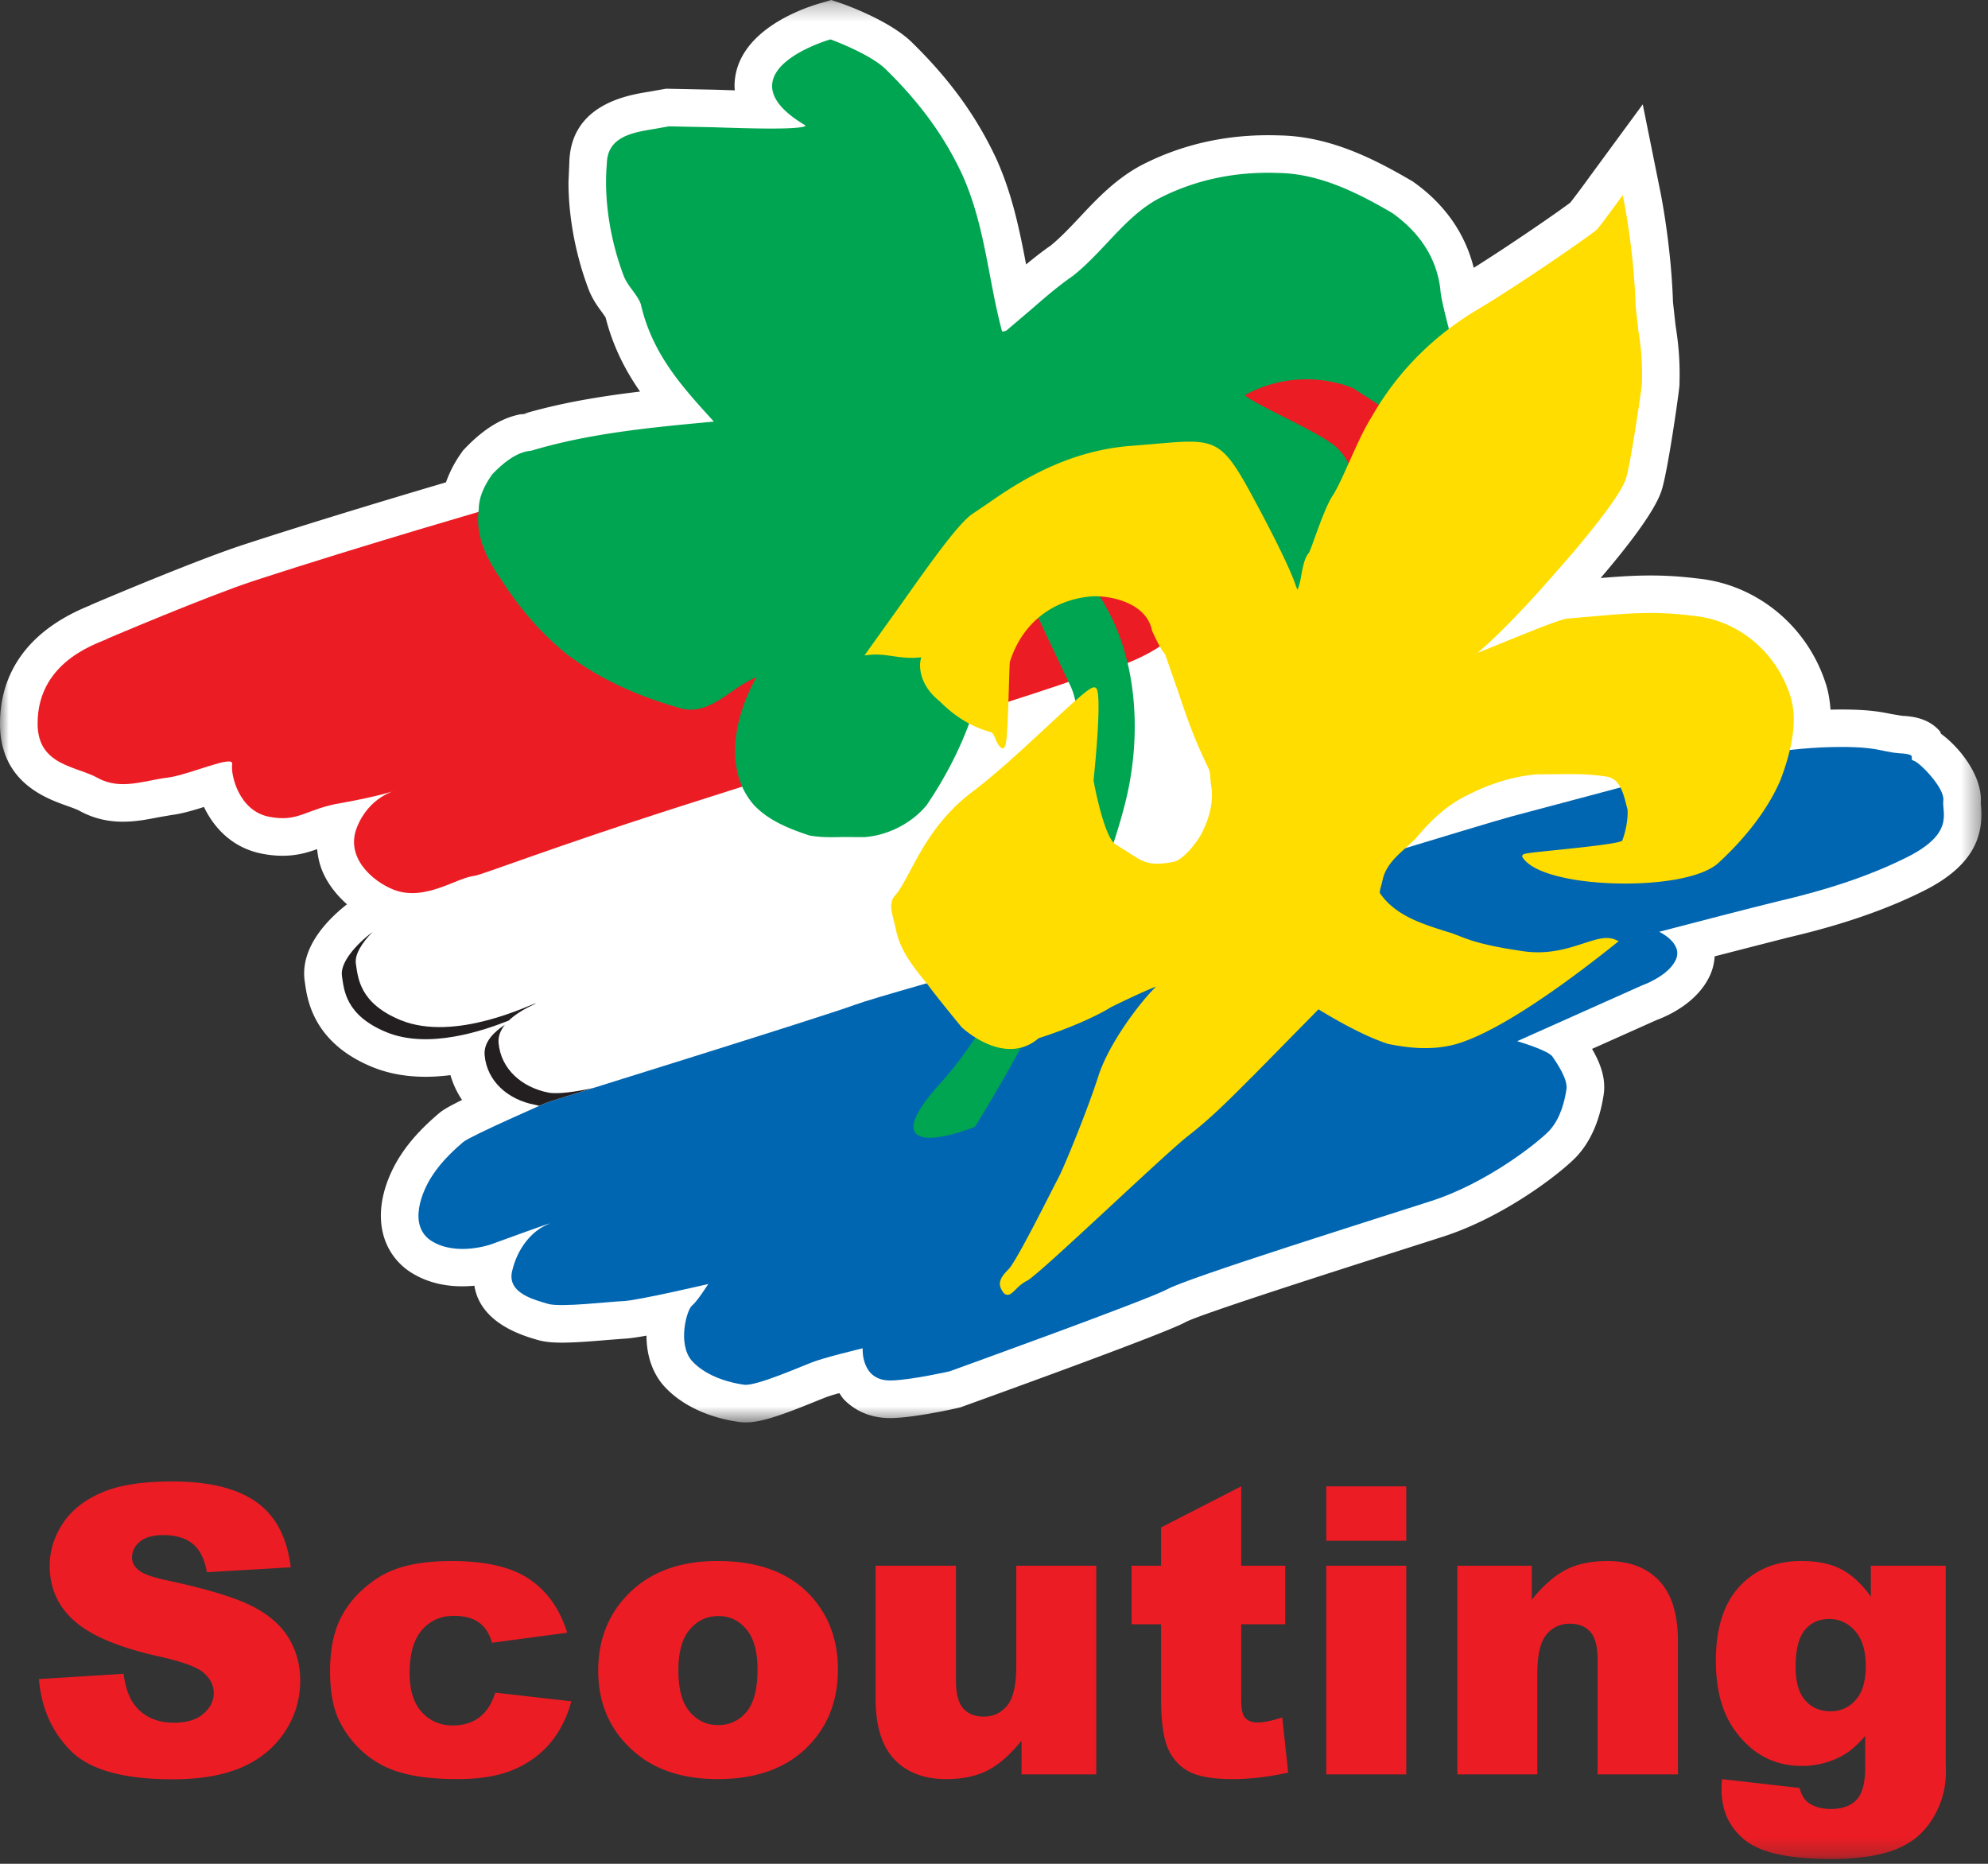 <svg width="112" height="105" viewBox="0 0 112 105" xmlns="http://www.w3.org/2000/svg" xmlns:xlink="http://www.w3.org/1999/xlink"><rect x="0" y="0" width="112" height="105" fill="#333333" stroke="none"/><defs><path id="a" d="M0 .267h111.628v80.134H0z"/><path id="c" d="M0 105.733h111.628V1H0z"/></defs><g transform="translate(0 -1)" fill="none" fill-rule="evenodd"><g transform="translate(0 .733)"><mask id="b" fill="#fff"><use xlink:href="#a"/></mask><path d="M46.15.467c-1.025.303-4.392 1.5-4.74 4.214a3.4 3.4 0 00-.027.439c0 .076.01.157.014.236l-1.106-.035-2.765-.057-.998.176c-1.187.192-4.39.716-4.454 4.006l-.047 1.086c0 1.955.399 4.09 1.125 6.012.214.573.54 1.014.779 1.335l.185.267c.418 1.641 1.114 2.991 1.944 4.181-2.244.27-4.51.635-6.743 1.306l.45-.085c-1.218.092-2.386.74-3.57 1.982l-.11.114-.09.13a6.68 6.68 0 00-.872 1.665c-4.615 1.367-8.413 2.535-11.495 3.544-2.717.894-8.126 3.197-8.355 3.294l-.148.063-.04.027-.081.033C.869 36.085 0 38.935 0 41.028c0 3.287 2.553 4.201 3.78 4.64.277.098.564.201.71.284 1.654.905 3.242.592 4.4.364l.786-.136c.568-.07 1.194-.255 1.816-.451.574 1.202 1.624 2.313 3.27 2.632 1.409.275 2.349.015 3.104-.257.043.423.129.844.303 1.255.29.687.777 1.317 1.38 1.853-.998.781-2.413 2.187-2.413 3.893 0 .153.01.309.035.467l.017.117c.13.91.474 3.332 3.787 4.689 1.275.522 2.75.669 4.402.458.146.499.364.97.654 1.398-.912.45-1.117.605-1.257.718l-.046.038c-.608.518-1.492 1.329-2.16 2.369-.276.415-1.11 1.807-1.11 3.393 0 .286.027.578.09.873a3.616 3.616 0 001.645 2.352c1.204.743 2.52.82 3.534.723.166 1.069.948 2.288 3.369 2.997l.154.046c.779.238 1.829.196 4.04.008l.89-.068c.268-.01.718-.076 1.243-.17 0 1.087.32 2.053.929 2.774l.044.05c1.37 1.521 3.436 1.933 4.26 2.041.92.127 2.09-.263 4.363-1.19l.556-.222a9.83 9.83 0 01.712-.214c.087.118.15.241.258.354.49.505 1.367 1.096 2.76 1.047 1.27-.033 3.415-.511 3.654-.565l.129-.029.122-.044c2.649-.954 11.38-4.119 12.547-4.746l.044-.025c.968-.488 8.716-2.96 12.023-4.016l2.38-.762c3.486-1.097 6.687-3.574 7.61-4.534l.033-.037c.773-.842 1.275-1.998 1.497-3.436a2.92 2.92 0 00.035-.454c0-.755-.294-1.47-.686-2.147 1.812-.809 3.58-1.6 3.63-1.623.65-.239 2.32-.987 3.019-2.53.164-.361.237-.716.259-1.061 1.933-.497 4.066-1.043 4.066-1.043l.066-.016c1.225-.291 4.483-1.063 7.515-2.566 2.835-1.372 3.38-2.997 3.38-4.369 0-.187-.01-.366-.025-.542l-.01-.125-.01.158c.013-.101.018-.204.018-.308 0-1.423-1.177-2.941-2.256-3.734l-.03-.105c-.684-.824-1.706-.877-2.197-.903l.054.003-.602-.098c-.78-.165-1.63-.29-3.442-.25-.042-.547-.128-1.07-.298-1.558-1.073-3.221-3.915-5.52-7.234-5.835-2.08-.261-3.69-.168-5.421-.021 1.488-1.74 3.017-3.707 3.418-4.882.349-.99.99-5.513 1.02-5.934l.005-.063.009-.581c0-1.247-.125-2.094-.23-2.778a464.91 464.91 0 00-.144-1.298c-.098-3-.6-5.662-.7-6.171l-1.004-4.98-2.996 4.083a51.484 51.484 0 01-1.082 1.45c-.596.46-3.356 2.369-5.444 3.677-.467-1.883-1.584-3.538-3.352-4.806l-.08-.057-.083-.048c-2.224-1.301-4.67-2.51-7.475-2.549-2.811-.095-5.428.477-7.78 1.704-1.428.772-2.485 1.898-3.417 2.892-.587.623-1.13 1.2-1.705 1.656l.11-.082c-.508.35-.981.722-1.437 1.1-.353-1.853-.764-3.931-1.678-5.954-1.111-2.376-2.593-4.426-4.67-6.474C50.453 1.701 48.6.905 47.586.524L47.463.48l-.634-.213-.68.2z" fill="#FFF" mask="url(#b)"/></g><path d="M20.056 55.29c-.12-.756.876-1.845 1.902-2.568 1.057-.725 2.748-1.48 3.776-1.842 1.026-.333 1.75-.575 2.324-.756 3.323-1.147 10.813-3.774 11.114-3.894.332-.153 17.334-5.708 18.785-6.013 1.417-.3 7.518-3.017 8.155-3.562.42-.362 12.772-1.782 14.374-.996 1.568.785-.514 6.162 2.356 5.375 2.835-.783 11.685-2.173 13.254.363 1.571 2.538.304 3.807-.813 4.288-1.089.455-21.653 5.587-21.653 5.587s-29.294 7.912-30.41 8.092c-.877.154-6.916 2.026-9.213 2.778-.632.213.091-.028-1.116.334-1.54.451-1.269.211-1.964.09-1.539-.3-2.718-1.36-2.839-2.806-.12-1.42 2.266-2.236 2.085-2.236-.182 0-4.499 2.206-7.61.937-2.326-.937-2.387-2.387-2.507-3.172" fill="#FFF"/><path d="M30.844 63.097s15.644-4.86 17.335-5.496c1.69-.634 20.05-5.68 21.32-5.95 1.238-.272 14.164-4.258 15.64-4.651 1.48-.392 11.238-2.99 11.238-2.99s3.11-.752 6.25-.904c3.14-.121 3.23.242 4.379.33 1.148.063.453.304.817.425.33.09 1.75 1.54 1.66 2.235-.092.695.693 1.872-2.175 3.26-2.868 1.42-5.98 2.145-7.127 2.417-1.146.27-6.705 1.72-6.705 1.72s1.36.635.939 1.572c-.424.935-1.904 1.448-1.904 1.448l-7.036 3.144s1.752.51 1.992.873c.243.364.876 1.27.784 1.84-.09.577-.302 1.605-.965 2.328-.666.695-3.563 2.99-6.734 3.988-3.17 1.025-13.682 4.316-14.798 4.95-1.12.604-12.261 4.622-12.261 4.622s-2.143.483-3.262.512c-1.75.06-1.63-1.811-1.63-1.811s-2.264.544-2.84.787c-.573.21-3.17 1.358-3.833 1.265-.696-.09-2.115-.421-2.96-1.358-.816-.966-.27-2.898.03-3.111.272-.213.905-1.206.905-1.206s-3.985.935-4.801.965c-.785.028-3.533.364-4.23.153-.692-.214-2.322-.575-2.021-1.842.302-1.302 1.117-2.265 1.993-2.627.876-.366-3.171 1.114-3.171 1.114s-1.933.696-3.351-.18c-1.39-.877-.514-2.871.03-3.684.542-.846 1.328-1.541 1.75-1.902.453-.364 4.742-2.236 4.742-2.236" fill="#0066B2"/><path d="M6.105 36.957s5.525-2.354 8.183-3.23c6.099-1.994 13.62-4.168 16.097-4.893 2.354-.724 9.633-2.93 15.793-4.802 4.894-1.479 9.12-2.748 9.574-2.868 1.056-.24 22.195-6.886 22.892-6.07.693.784 2.869 2.747 2.748 5.588-.121 2.868-5.375 9.843-6.281 10.325-.938.455-16.58 3.536-16.58 3.536s8.093-3.202 8.454.12c.335 3.321-6.282 4.5-6.613 4.68-.331.212-13.136 4.228-22.74 7.308-6.372 2.052-10.48 3.623-10.871 3.685-1.026.09-2.81 1.48-4.592.784-1.206-.482-2.745-1.84-2.052-3.53.695-1.725 2.175-2.056 2.175-2.056s-.968.331-3.02.696c-2.054.331-2.417 1.115-4.108.784-1.721-.33-2.176-2.386-2.084-2.96.119-.573-2.415.604-3.655.757-1.268.151-2.627.723-3.895.028-1.237-.695-3.412-.695-3.412-3.079 0-3.686 3.716-4.593 3.987-4.803" fill="#EC1C24"/><path d="M81.84 20.417l-.227-.946c-.2-.775-.444-1.738-.464-2.149-.196-1.719-1.104-3.172-2.705-4.318-1.98-1.158-4.123-2.23-6.441-2.26-2.456-.09-4.731.403-6.765 1.464-1.1.595-1.992 1.545-2.856 2.466-.606.643-1.231 1.31-1.934 1.866-.85.585-1.637 1.273-2.4 1.935l-1.346 1.144c-.03.01-.184.076-.231.055l-.031-.055c-.274-1.034-.477-2.097-.673-3.127-.356-1.874-.723-3.812-1.566-5.675-.995-2.13-2.346-3.992-4.252-5.867-.855-.882-3.033-1.683-3.124-1.718l-.038-.013-.037.011c-.126.037-3.043.91-3.24 2.453-.1.78.513 1.574 1.823 2.357a.467.467 0 00.057.05c-.361.24-3.354.14-5.17.08l-2.531-.053-.791.141c-1.257.205-2.684.433-2.71 1.971-.03.337-.044.682-.044 1.037 0 1.696.347 3.562.989 5.261.112.3.31.57.5.827.188.258.368.5.466.771.644 2.814 2.317 4.648 4.09 6.593 0 0 .02.024.03.033l-.213.02c-3.342.312-6.801.637-10.08 1.622-.663.048-1.391.485-2.196 1.331-.522.744-.757 1.368-.757 1.988-.027.18-.04.362-.04.546 0 1.036.4 2.101 1.238 3.296 1.103 1.735 2.328 3.137 3.739 4.284 1.79 1.348 3.748 2.287 6.352 3.042 1.15.355 2.089-.304 3-.942.433-.304.886-.59 1.352-.79-.676 1.215-1.2 2.711-1.2 4.16 0 1.098.296 2.161 1.05 3.031.848.913 2.062 1.37 3.134 1.727.635.117 1.239.105 1.876.088l1.203.007c1.339-.084 2.726-.8 3.546-1.826 2.38-3.527 3.579-7.284 3.579-11.194 0-.45-.017-.906-.05-1.36l.134-.298.09-.19c.15.137 1.087.98 1.087.98 1.164.912 1.219 1.031 1.875 2.482l1.326 2.795c.335.655.49 1.607.49 2.763 0 5.245-3.23 14.68-7.78 19.72-1.011 1.121-1.51 1.926-1.51 2.436 0 .132.033.243.097.336.532.766 3.046-.2 3.33-.314l.036-.013.02-.034c.064-.102 6.407-10.167 8.44-18.185.335-1.319.542-2.806.542-4.339 0-3.146-.866-6.484-3.26-8.942l-.493-.41a3.95 3.95 0 00-.68-.543c.057-.112.16-.33.215-.447 1.186.311 2.279.794 3.334 1.266 1.27.568 2.468 1.104 3.828 1.362.479.12.819.316 1.147.508.497.29.965.56 1.84.523l1.352-.144c.609-.09 1.01-.15 1.43.042.152.07.359.033.628-.114 1.167-.635 3.292-3.24 3.468-4.479.008-.07.008-.152.008-.24 0-1.055-.4-3.3-1.591-4.22-.597-.468-1.83-1.092-2.917-1.64-.865-.436-1.913-.969-2.105-1.183 3.194-1.735 6.073-.399 6.103-.386 2.994 1.93 3.968 2.555 4.312 2.728.016.011.006.036.023.044 0 0 .014-.02.019-.024.132.063.158.047.18.016l.069-.106-.137-.09c-.11-.07.112-.534.304-.943.455-.958 1.14-2.402.835-4.08m-6.687 5.662z" fill="#00A551"/><path d="M100.832 40.119c-.82-2.458-2.957-4.195-5.448-4.428-2.147-.275-3.708-.138-5.686.038l-1.34.114c-.328 0-1.782.583-3.804 1.407-.478.196-.936.382-1.326.536 1.105-.91 2.863-2.742 4.352-4.465 1.72-1.927 3.676-4.343 4.01-5.322.25-.708.88-4.958.913-5.406.004-.17.007-.333.007-.487 0-1.11-.111-1.846-.212-2.508l-.154-1.4c-.093-3.112-.664-5.908-.67-5.938l-.054-.266-.161.22c-.011.015-1.027 1.419-1.29 1.713-.267.267-4.428 3.15-6.768 4.536-3.698 2.208-5.37 5.07-5.918 6.01l-.132.22c-.342.564-.737 1.438-1.116 2.283-.356.79-.69 1.538-.936 1.913-.345.51-.756 1.646-1.055 2.478-.133.366-.26.714-.307.786-.243.259-.34.792-.434 1.305a3.955 3.955 0 01-.198.769 1.731 1.731 0 01-.116-.266c-.01-.04-.327-1.106-2.333-4.822-1.856-3.46-2.14-3.437-5.61-3.13l-1.302.108c-3.832.28-6.672 2.257-8.197 3.319l-.702.474c-.79.485-2.335 2.665-4.121 5.189l-2.022 2.824.27-.028c.473-.055.914.01 1.385.078.49.07 1 .13 1.54.054-.03.146-.063.293-.063.44 0 .737.384 1.468 1.094 2.029.887.886 1.743 1.41 2.85 1.742.138.006.22.19.295.374.085.197.172.402.336.515l.062.044.08-.038c.139-.077.199-.4.29-3.51.019-.618.037-1.26.054-1.338.668-2.113 2.317-3.458 4.515-3.681.815-.088 3.152.206 3.494 1.925.01.03.464 1.047.734 1.323.003.014.762 2.19.762 2.19.466 1.388.836 2.483 1.655 4.186.11.202.123.416.135.638l.036.357c.036.18.054.372.054.569 0 .69-.215 1.47-.616 2.222-.33.574-1.03 1.43-1.548 1.54-1.34.254-1.681.032-2.503-.504l-.763-.478c-.555-.325-1.083-2.71-1.242-3.6.186-1.82.447-4.961.14-5.21-.187-.165-.54.11-2.687 2.104-1.301 1.21-2.921 2.714-4.256 3.724-1.91 1.425-2.857 3.205-3.55 4.506-.301.565-.562 1.053-.816 1.337-.361.385-.223.903-.09 1.403l.12.51c.234 1.193.96 2.09 1.665 2.96l.142.177c.475.655 1.888 2.37 1.902 2.388.035.03 2.408 2.27 4.338.618 2.72-.88 4.014-1.708 4.065-1.744.968-.478 2.027-.967 2.549-1.163-.876.85-2.63 3.145-3.241 5.012-.61 1.916-1.873 4.978-2.197 5.63l-.333.647c-.637 1.257-2.131 4.2-2.517 4.61-.486.485-.676.82-.343 1.298.069.104.149.157.24.166.165.014.303-.123.476-.294.164-.163.369-.364.643-.495.39-.204 2.533-2.19 4.798-4.29 1.807-1.675 3.675-3.407 4.283-3.876 1.25-.975 2.196-1.922 3.393-3.121l.334-.332 3.616-3.677c.386.244 2.379 1.46 3.932 1.954 1.123.222 2.449.39 3.844 0 2.486-.734 6.256-3.488 8.98-5.667l.158-.127-.184-.08c-.504-.217-1.081-.027-1.815.212-.91.294-2.043.665-3.527.414-2.15-.315-2.924-.622-3.49-.847l-.388-.146-.233-.073c-1.448-.45-2.947-.92-3.811-2.174a.176.176 0 01-.012-.07c0-.1.042-.243.089-.401l.09-.377c.198-.746.767-1.253 1.315-1.742l.494-.458c1.016-1.234 1.973-2.03 3.015-2.513.868-.443 2.225-1 3.796-1.138l.947-.01c1.03-.013 2.002-.03 3.01.132.756.099.957.898 1.15 1.67l.052.204c.026.509-.083 1.153-.301 1.739-.187.163-2.417.393-3.746.53-1.852.19-1.853.198-1.882.325l-.01.048.035.05c.52.799 2.244 1.153 3.227 1.292 2.754.386 6.506.128 7.765-.965 1.65-1.514 2.87-3.146 3.536-4.724.765-2.031.933-3.597.514-4.8" fill="#FD0"/><path d="M30.174 57.525c-.178.006-4.51 2.215-7.608.944-2.323-.955-2.396-2.392-2.516-3.17-.08-.521.34-1.188.938-1.792-.97.727-1.837 1.745-1.724 2.477.118.776.19 2.216 2.514 3.169 2.382.974 5.492-.103 6.883-.658.658-.633 1.629-.974 1.513-.97m3.24 4.769c-.795.184-1.963.362-2.49.264-1.538-.29-2.711-1.348-2.835-2.804-.033-.389.12-.729.356-1.021-.582.378-1.205.954-1.142 1.706.122 1.454 1.297 2.513 2.835 2.801.097.019.175.039.24.059l.466-.202s1.023-.321 2.57-.803" fill="#231F20"/><path d="M2.192 95.594l4.77-.298c.104.775.314 1.364.63 1.771.516.656 1.256.984 2.215.984.714 0 1.266-.167 1.653-.504.388-.335.582-.724.582-1.167 0-.42-.184-.796-.553-1.13-.37-.33-1.226-.645-2.569-.94-2.199-.494-3.766-1.15-4.704-1.969-.943-.819-1.416-1.864-1.416-3.134 0-.833.242-1.62.726-2.363.482-.74 1.21-1.324 2.18-1.748.97-.425 2.3-.636 3.99-.636 2.072 0 3.654.385 4.742 1.157 1.09.771 1.736 1.996 1.943 3.68l-4.726.276c-.125-.73-.39-1.262-.792-1.594-.402-.333-.957-.497-1.665-.497-.582 0-1.023.123-1.318.37-.295.248-.441.548-.441.902 0 .258.12.49.364.697.236.214.797.414 1.683.598 2.191.472 3.761.95 4.71 1.433.947.483 1.638 1.083 2.069 1.8.433.715.648 1.516.648 2.4a5.15 5.15 0 01-.864 2.88c-.576.876-1.38 1.542-2.412 1.996-1.034.454-2.337.681-3.908.681-2.76 0-4.67-.53-5.732-1.594-1.063-1.063-1.665-2.413-1.805-4.05m25.711.763l4.283.487c-.235.893-.623 1.666-1.162 2.32-.538.652-1.226 1.16-2.064 1.521-.837.361-1.902.542-3.193.542-1.247 0-2.286-.116-3.116-.348a5.429 5.429 0 01-2.141-1.127 5.715 5.715 0 01-1.407-1.831c-.338-.701-.508-1.63-.508-2.787 0-1.208.206-2.216.62-3.019a5.45 5.45 0 011.24-1.587c.523-.468 1.061-.816 1.615-1.044.877-.361 2.003-.542 3.376-.542 1.919 0 3.382.342 4.389 1.028 1.006.687 1.712 1.691 2.119 3.011l-4.239.565c-.133-.502-.374-.88-.725-1.134-.351-.256-.821-.383-1.411-.383-.745 0-1.349.267-1.81.802-.462.534-.692 1.342-.692 2.424 0 .965.228 1.698.687 2.199.456.501 1.04.751 1.747.751.591 0 1.088-.15 1.49-.452.403-.303.702-.768.902-1.396m10.315-1.251c0 1.05.211 1.824.636 2.324.424.503.958.754 1.6.754a2 2 0 001.6-.742c.416-.494.624-1.287.624-2.38 0-1.019-.21-1.777-.63-2.275-.42-.498-.942-.746-1.56-.746-.658 0-1.2.253-1.628.758-.428.505-.642 1.274-.642 2.307m-4.516.011c0-1.793.605-3.27 1.815-4.433 1.21-1.16 2.845-1.744 4.903-1.744 2.354 0 4.132.684 5.335 2.05.967 1.098 1.451 2.452 1.451 4.06 0 1.808-.6 3.291-1.799 4.445-1.199 1.154-2.858 1.732-4.976 1.732-1.888 0-3.416-.479-4.582-1.439-1.432-1.188-2.147-2.746-2.147-4.67m28.058 5.844h-4.207V99.06c-.627.781-1.259 1.337-1.897 1.67-.638.332-1.423.498-2.352.498-1.24 0-2.213-.371-2.918-1.111-.703-.743-1.056-1.885-1.056-3.427v-7.483h4.526v6.465c0 .739.137 1.263.41 1.573.274.308.658.462 1.151.462.54 0 .981-.204 1.323-.618.344-.412.515-1.154.515-2.224v-5.657h4.505v11.755zm8.168-16.227v4.472h2.48v3.297h-2.48v4.166c0 .5.05.831.144.994.147.25.405.375.775.375.331 0 .796-.095 1.394-.286l.332 3.11c-1.114.243-2.154.364-3.122.364-1.12 0-1.947-.144-2.478-.43-.532-.288-.925-.724-1.18-1.31-.253-.587-.38-1.536-.38-2.847v-4.136h-1.66v-3.297h1.66V87.05l4.515-2.314z" fill="#EC1C24"/><mask id="d" fill="#fff"><use xlink:href="#c"/></mask><path d="M74.72 100.963h4.505V89.208H74.72v11.755zm0-13.161h4.505v-3.066H74.72v3.066zm7.383 1.406h4.195v1.915c.626-.782 1.261-1.34 1.904-1.677.642-.336 1.424-.503 2.345-.503 1.249 0 2.223.371 2.928 1.111.705.742 1.058 1.888 1.058 3.438v7.471h-4.528V94.5c0-.738-.135-1.26-.409-1.567-.273-.305-.657-.459-1.151-.459-.546 0-.988.207-1.328.62-.34.413-.509 1.155-.509 2.225v5.645h-4.505V89.208zm19.059 5.701c0 .848.181 1.476.542 1.885.361.41.838.615 1.43.615a1.82 1.82 0 001.41-.636c.38-.424.57-1.063.57-1.92 0-.856-.199-1.511-.597-1.965-.4-.454-.887-.68-1.462-.68-.576 0-1.036.207-1.378.626-.344.416-.515 1.108-.515 2.075zm4.24-5.7h4.217v11.1l.01.522c0 .736-.157 1.438-.47 2.108-.313.668-.73 1.208-1.25 1.622-.522.411-1.18.71-1.98.895-.803.185-1.719.276-2.752.276-2.362 0-3.983-.353-4.865-1.063-.88-.706-1.322-1.656-1.322-2.843 0-.148.007-.346.021-.597l4.372.498c.111.404.281.685.51.841.332.228.75.343 1.251.343.648 0 1.133-.174 1.454-.522.322-.346.482-.95.482-1.814v-1.782c-.442.524-.884.904-1.328 1.14a4.701 4.701 0 01-2.246.553c-1.57 0-2.84-.687-3.809-2.059-.686-.973-1.028-2.26-1.028-3.863 0-1.828.442-3.222 1.327-4.182.886-.96 2.044-1.44 3.476-1.44.914 0 1.67.155 2.263.466.595.31 1.15.822 1.666 1.538V89.21z" fill="#EC1C24" mask="url(#d)"/></g></svg>
